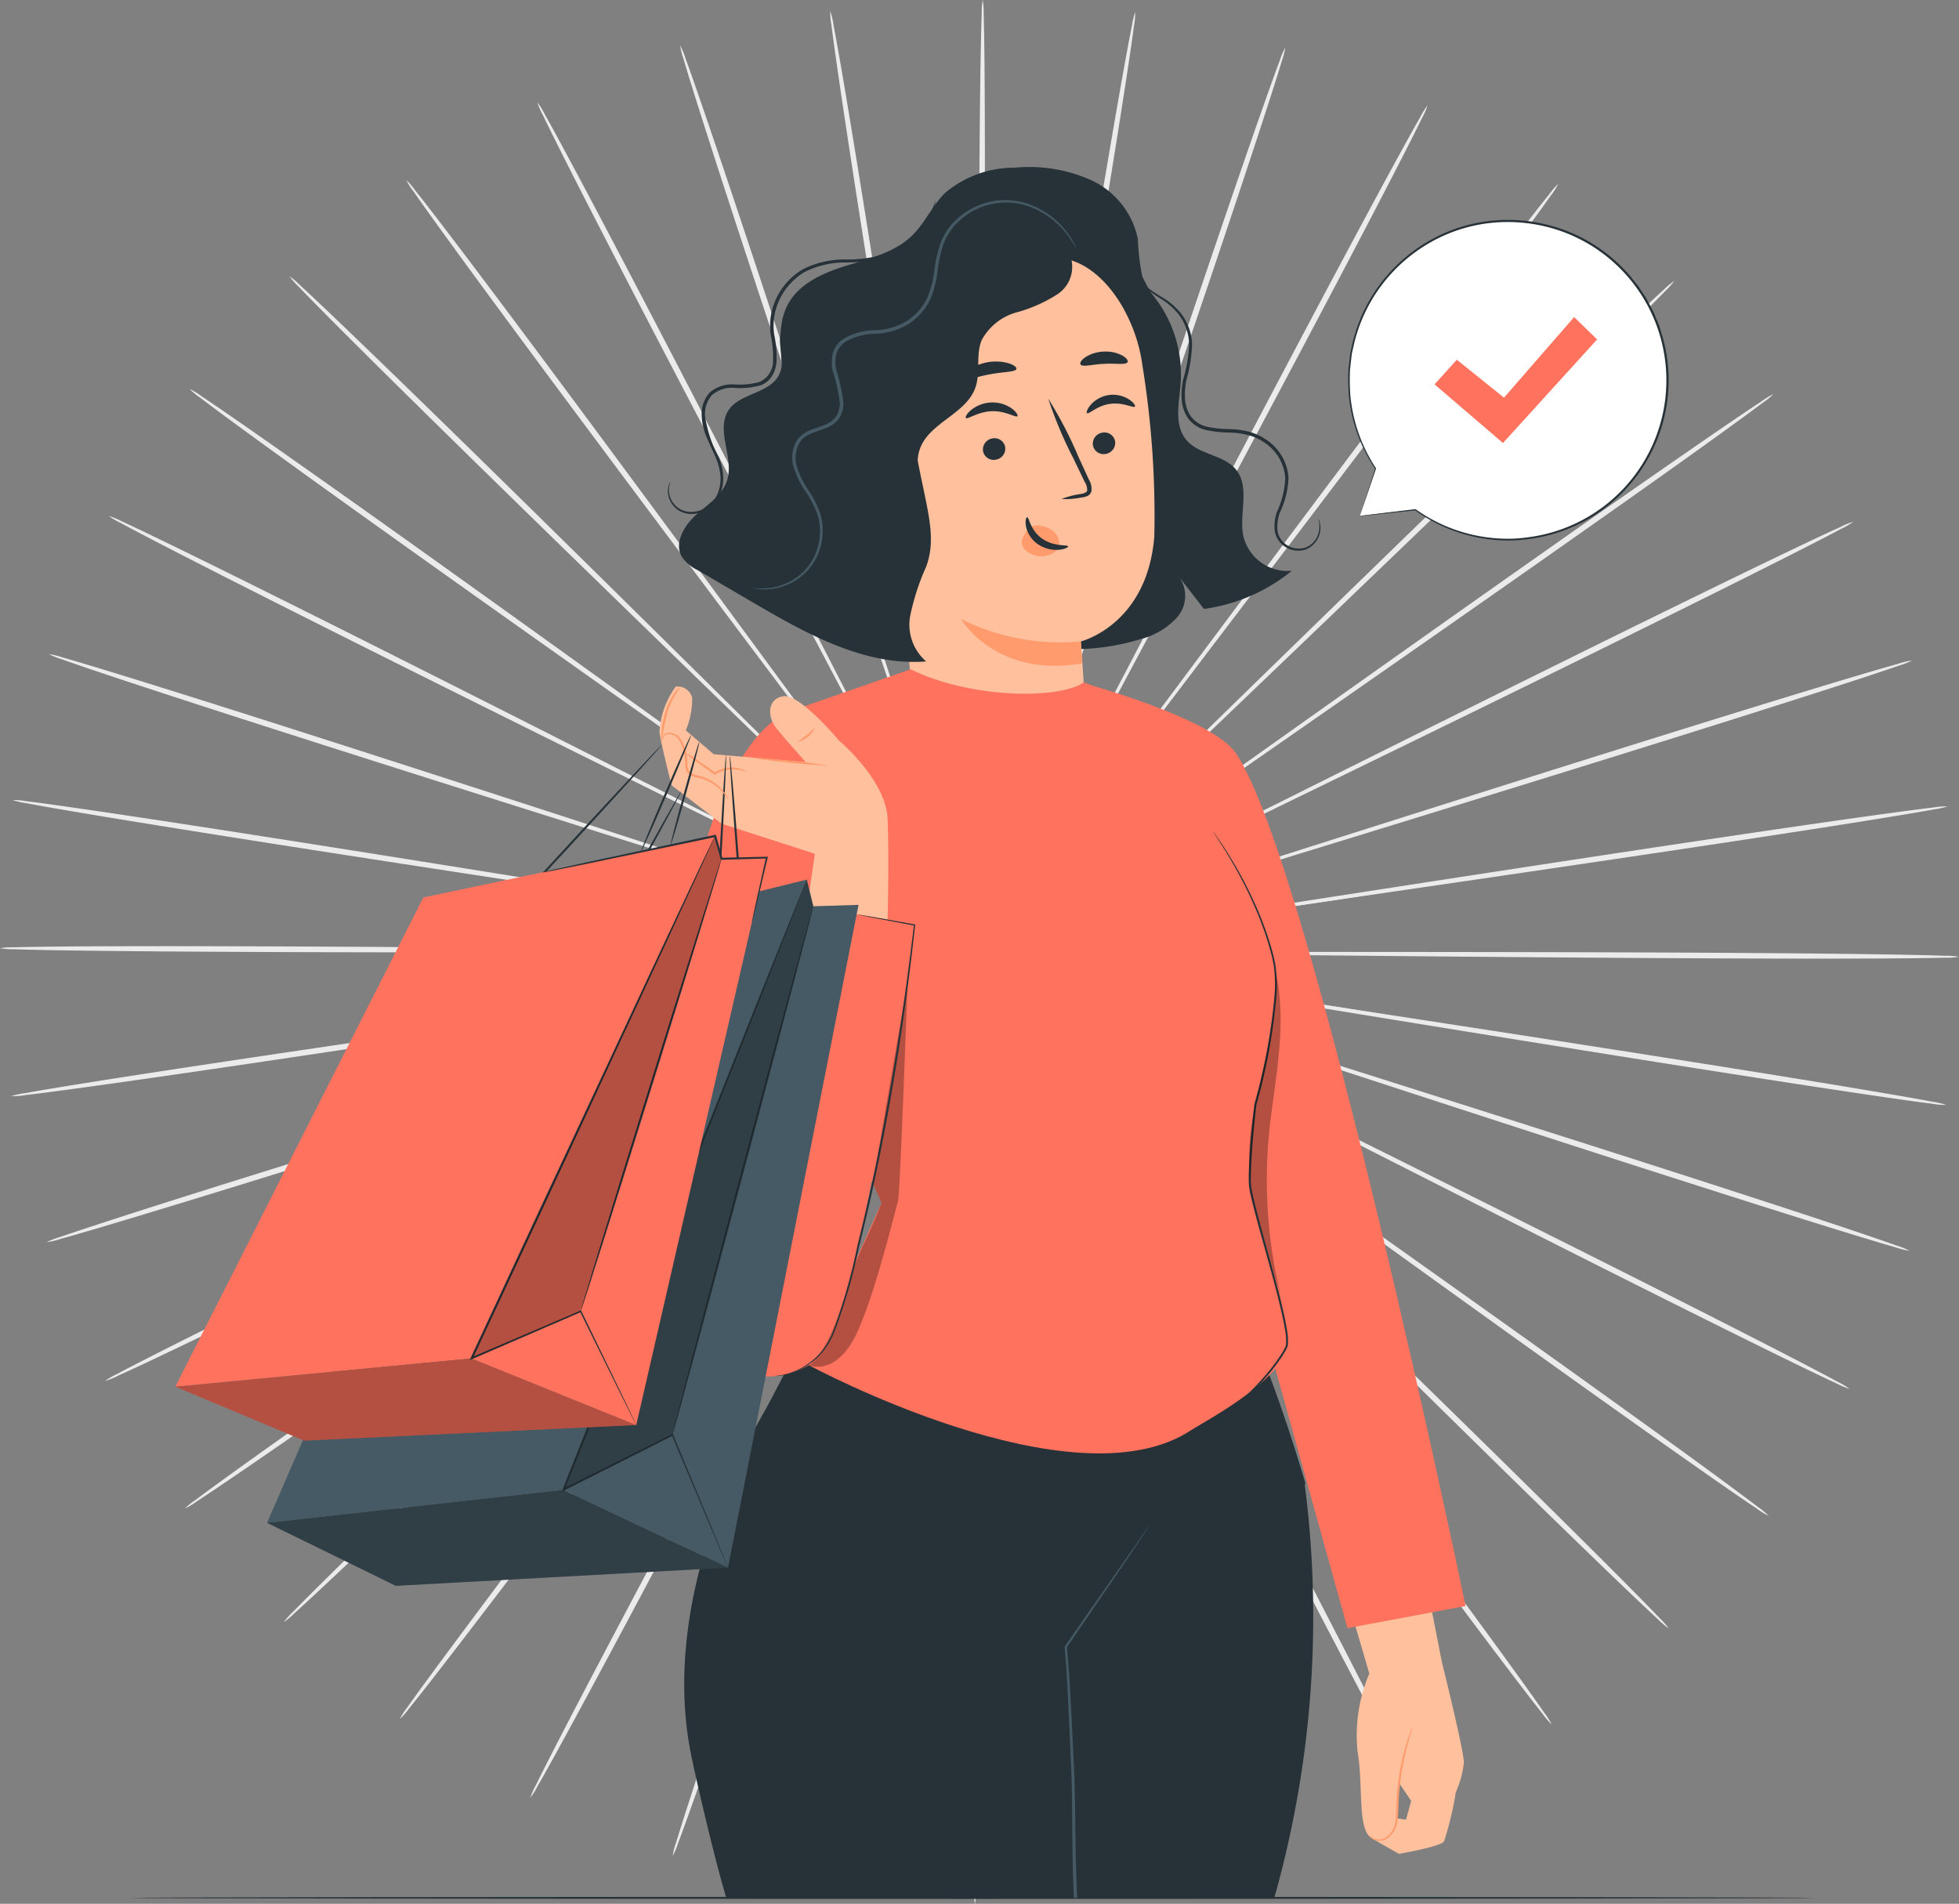 <svg id="easy-buy" xmlns="http://www.w3.org/2000/svg" xmlns:xlink="http://www.w3.org/1999/xlink" width="132.89" height="129.155" viewBox="0 0 132.89 129.155">
  <rect x="0" y="0" width="132.89" height="129.155" fill="#808080" stroke="none"/>
  <defs>
    <clipPath id="clip-path">
      <rect id="Rectangle_137" data-name="Rectangle 137" width="132.89" height="129.155" fill="none"/>
    </clipPath>
    <clipPath id="clip-path-5">
      <rect id="Rectangle_129" data-name="Rectangle 129" width="2.204" height="22.131" fill="none"/>
    </clipPath>
    <clipPath id="clip-path-6">
      <rect id="Rectangle_130" data-name="Rectangle 130" width="6.703" height="26.204" fill="none"/>
    </clipPath>
    <clipPath id="clip-path-7">
      <rect id="Rectangle_131" data-name="Rectangle 131" width="31.266" height="6.515" fill="none"/>
    </clipPath>
    <clipPath id="clip-path-8">
      <rect id="Rectangle_132" data-name="Rectangle 132" width="16.957" height="41.396" fill="none"/>
    </clipPath>
    <clipPath id="clip-path-9">
      <rect id="Rectangle_133" data-name="Rectangle 133" width="31.266" height="5.578" fill="none"/>
    </clipPath>
    <clipPath id="clip-path-10">
      <rect id="Rectangle_134" data-name="Rectangle 134" width="16.957" height="35.446" fill="none"/>
    </clipPath>
  </defs>
  <g id="Group_313" data-name="Group 313" clip-path="url(#clip-path)">
    <g id="Group_288" data-name="Group 288">
      <g id="Group_287" data-name="Group 287" clip-path="url(#clip-path)">
        <path id="Path_212" data-name="Path 212" d="M185.94,235.863l-33.6-.314-10.184-.048-2.769.006-.72.01a1.565,1.565,0,0,0-.245.013,1.637,1.637,0,0,0,.245.015l.72.017,2.769.034,10.184.054,33.607.021c13.116,0,24.994.015,33.592.077,4.3.03,7.779.07,10.183.115,1.2.022,2.136.046,2.769.07a5.218,5.218,0,0,1,.965.071,5.229,5.229,0,0,1-.966.061c-.633.018-1.567.032-2.769.042-2.4.021-5.885.026-10.184.013-8.6-.024-20.476-.126-33.591-.258" transform="translate(-100.561 -171.093)" fill="#ebebeb"/>
        <path id="Path_213" data-name="Path 213" d="M186.659,227.4l-33.146-5.388-10.053-1.584-2.736-.411-.713-.1a1.491,1.491,0,0,0-.245-.024,1.536,1.536,0,0,0,.24.053l.708.126,2.73.452L153.5,222.12l33.2,5.093c12.957,1.978,24.688,3.787,33.172,5.147,4.242.679,7.673,1.244,10.041,1.652,1.184.2,2.1.369,2.724.488a5.149,5.149,0,0,1,.942.217,5.152,5.152,0,0,1-.964-.084c-.628-.078-1.553-.2-2.743-.375-2.379-.342-5.818-.862-10.062-1.524-8.49-1.322-20.207-3.218-33.142-5.33" transform="translate(-101.541 -159.755)" fill="#ebebeb"/>
        <path id="Path_214" data-name="Path 214" d="M188.8,218.834l-31.859-10.4-9.67-3.1-2.636-.825-.688-.206a1.538,1.538,0,0,0-.238-.061,1.486,1.486,0,0,0,.228.089l.679.233,2.622.865,9.668,3.111,31.956,10.109c12.475,3.936,23.767,7.518,31.925,10.159,4.079,1.32,7.376,2.4,9.648,3.169,1.136.383,2.016.686,2.611.9a5.06,5.06,0,0,1,.895.359,5.081,5.081,0,0,1-.939-.23c-.608-.173-1.5-.439-2.648-.79-2.294-.7-5.605-1.741-9.69-3.045-8.17-2.6-19.433-6.271-31.864-10.338" transform="translate(-104.408 -148.383)" fill="#ebebeb"/>
        <path id="Path_215" data-name="Path 215" d="M192.3,210.708l-29.78-15.136-9.047-4.544-2.469-1.218-.646-.309a1.515,1.515,0,0,0-.225-.1,1.5,1.5,0,0,0,.211.123l.633.334,2.449,1.255,9.044,4.55,29.92,14.872c11.682,5.8,22.253,11.06,29.882,14.916,3.815,1.927,6.895,3.5,9.015,4.6,1.06.552,1.881.985,2.433,1.287a5.047,5.047,0,0,1,.826.491,5.137,5.137,0,0,1-.889-.372c-.572-.264-1.411-.664-2.486-1.186-2.152-1.044-5.253-2.578-9.076-4.489-7.647-3.823-18.176-9.164-29.794-15.08" transform="translate(-109.075 -137.603)" fill="#ebebeb"/>
        <path id="Path_216" data-name="Path 216" d="M197,203.324,170.025,183.85l-8.205-5.863-2.243-1.578-.588-.4a1.453,1.453,0,0,0-.207-.129,1.516,1.516,0,0,0,.189.153l.572.426,2.218,1.611,8.2,5.868,27.161,19.235c10.607,7.5,20.2,14.3,27.115,19.272,3.458,2.483,6.247,4.5,8.164,5.917.959.706,1.7,1.259,2.2,1.641a4.968,4.968,0,0,1,.737.61,5.053,5.053,0,0,1-.819-.5c-.523-.348-1.286-.87-2.265-1.549-1.957-1.358-4.774-3.344-8.242-5.813-6.938-4.937-16.479-11.812-27-19.421" transform="translate(-115.356 -127.775)" fill="#ebebeb"/>
        <path id="Path_217" data-name="Path 217" d="M202.768,196.814,179.233,173.5l-7.167-7.032-1.963-1.9-.516-.488a1.547,1.547,0,0,0-.183-.159,1.412,1.412,0,0,0,.162.18l.5.507L172,166.536l7.162,7.036,23.752,23.107c9.277,9.011,17.665,17.185,23.7,23.137,3.019,2.975,5.45,5.394,7.117,7.079.834.842,1.477,1.5,1.907,1.952a4.943,4.943,0,0,1,.63.714,5.027,5.027,0,0,1-.728-.62c-.461-.423-1.131-1.054-1.99-1.873-1.716-1.637-4.181-4.025-7.212-6.988-6.063-5.926-14.388-14.159-23.566-23.266" transform="translate(-123.072 -119.09)" fill="#ebebeb"/>
        <path id="Path_218" data-name="Path 218" d="M209.5,191.254l-19.517-26.589-5.955-8.03-1.636-2.171-.432-.56a1.48,1.48,0,0,0-.156-.185,1.465,1.465,0,0,0,.131.2l.409.576,1.6,2.2,5.949,8.033,19.765,26.416c7.722,10.3,14.7,19.646,19.71,26.438,2.506,3.4,4.52,6.153,5.9,8.069.689.958,1.218,1.706,1.571,2.217a4.847,4.847,0,0,1,.508.8,4.973,4.973,0,0,1-.62-.722c-.388-.487-.949-1.212-1.666-2.151-1.433-1.877-3.486-4.608-6.006-7.993-5.041-6.77-11.947-16.162-19.556-26.546" transform="translate(-132.085 -111.677)" fill="#ebebeb"/>
        <path id="Path_219" data-name="Path 219" d="M217.14,186.732l-15-29.228-4.59-8.835-1.266-2.393-.337-.619a1.378,1.378,0,0,0-.124-.206,1.469,1.469,0,0,0,.1.219l.312.631,1.228,2.412,4.583,8.839,15.273,29.094c5.97,11.351,11.359,21.638,15.215,29.107,1.928,3.734,3.475,6.764,4.527,8.866.526,1.051.929,1.87,1.195,2.429a4.762,4.762,0,0,1,.373.868,4.875,4.875,0,0,1-.5-.808c-.3-.54-.743-1.341-1.3-2.377-1.114-2.072-2.7-5.081-4.646-8.808-3.89-7.453-9.2-17.779-15.044-29.191" transform="translate(-142.267 -105.67)" fill="#ebebeb"/>
        <path id="Path_220" data-name="Path 220" d="M225.525,183.383l-10.079-31.158-3.1-9.427-.863-2.557-.233-.662a1.414,1.414,0,0,0-.089-.223,1.355,1.355,0,0,0,.06.232c.048.16.117.382.206.671l.821,2.57,3.1,9.43,10.373,31.067c4.059,12.122,7.716,23.1,10.314,31.071,1.3,3.983,2.336,7.211,3.036,9.448.349,1.118.614,1.989.786,2.581a4.722,4.722,0,0,1,.228.914,4.784,4.784,0,0,1-.36-.873c-.214-.58-.517-1.438-.9-2.546-.765-2.216-1.846-5.43-3.163-9.408-2.635-7.955-6.206-18.964-10.13-31.128" transform="translate(-153.407 -101.243)" fill="#ebebeb"/>
        <path id="Path_221" data-name="Path 221" d="M234.345,181.358l-4.911-32.311c-.648-4.125-1.173-7.465-1.537-9.784l-.438-2.657c-.053-.3-.093-.526-.122-.69a1.374,1.374,0,0,0-.052-.233,1.478,1.478,0,0,0,.022.238c.023.165.054.395.095.694.092.618.224,1.513.4,2.664.363,2.319.885,5.659,1.531,9.785,1.335,8.264,3.178,19.667,5.214,32.266s3.878,24,5.154,32.261c.639,4.132,1.14,7.479,1.468,9.794.164,1.158.285,2.058.359,2.669a4.729,4.729,0,0,1,.077.938,4.792,4.792,0,0,1-.214-.918c-.117-.605-.277-1.5-.475-2.652-.4-2.305-.944-5.645-1.6-9.775-1.314-8.259-3.059-19.677-4.965-32.289" transform="translate(-165.122 -98.574)" fill="#ebebeb"/>
        <path id="Path_222" data-name="Path 222" d="M241.6,180.715c.118-12.754.225-24.295.3-32.66.018-4.173.033-7.552.043-9.9,0-1.162-.006-2.067-.008-2.691,0-.3-.008-.533-.01-.7a1.442,1.442,0,0,0-.013-.238,1.457,1.457,0,0,0-.016.238c0,.166-.01.4-.017.7-.008.624-.019,1.529-.033,2.691-.012,2.346-.028,5.725-.049,9.9,0,8.366,0,19.908,0,32.662s0,24.292-.059,32.648c-.028,4.178-.067,7.56-.112,9.9-.022,1.169-.046,2.076-.07,2.691a4.835,4.835,0,0,1-.072.938,4.774,4.774,0,0,1-.064-.939c-.019-.615-.034-1.523-.045-2.691-.023-2.337-.031-5.719-.02-9.9.019-8.357.116-19.9.244-32.647" transform="translate(-175.346 -97.735)" fill="#ebebeb"/>
        <path id="Path_223" data-name="Path 223" d="M211.506,181.408l5.523-32.217,1.624-9.771.421-2.66c.044-.3.077-.528.1-.693a1.378,1.378,0,0,0,.024-.238,1.381,1.381,0,0,0-.054.233l-.129.689-.464,2.653-1.631,9.77c-1.337,8.264-3.182,19.666-5.22,32.265s-3.881,24-5.275,32.243c-.7,4.123-1.275,7.458-1.694,9.76-.209,1.151-.378,2.044-.5,2.648a4.8,4.8,0,0,1-.223.915,4.7,4.7,0,0,1,.086-.937c.08-.611.209-1.51.385-2.666.35-2.313.883-5.655,1.562-9.781,1.355-8.252,3.3-19.641,5.464-32.213" transform="translate(-148.208 -98.68)" fill="#ebebeb"/>
        <path id="Path_224" data-name="Path 224" d="M181.6,183.487l10.676-30.97,3.187-9.4.847-2.562.212-.669a1.37,1.37,0,0,0,.062-.231,1.413,1.413,0,0,0-.091.222l-.239.66-.888,2.549-3.194,9.4-10.381,31.064c-4.042,12.127-7.72,23.1-10.432,31.034-1.355,3.966-2.468,7.17-3.255,9.379-.393,1.1-.7,1.96-.924,2.538a4.726,4.726,0,0,1-.369.87,4.723,4.723,0,0,1,.236-.913c.177-.591.451-1.459.811-2.574.72-2.23,1.788-5.449,3.127-9.419,2.675-7.942,6.439-18.891,10.616-30.975" transform="translate(-121.182 -101.46)" fill="#ebebeb"/>
        <path id="Path_225" data-name="Path 225" d="M153.226,186.884l15.555-28.952,4.669-8.8,1.251-2.4.318-.628a1.467,1.467,0,0,0,.1-.219,1.442,1.442,0,0,0-.126.205l-.343.616-1.29,2.382-4.676,8.793L153.4,186.971c-5.956,11.357-11.366,21.634-15.329,29.051-1.981,3.709-3.6,6.7-4.731,8.764-.567,1.031-1.013,1.828-1.323,2.365a4.89,4.89,0,0,1-.5.8,4.794,4.794,0,0,1,.382-.865c.271-.556.682-1.371,1.219-2.417,1.073-2.092,2.649-5.107,4.614-8.824,3.928-7.434,9.417-17.671,15.5-28.966" transform="translate(-95.544 -105.988)" fill="#ebebeb"/>
        <path id="Path_226" data-name="Path 226" d="M127.191,191.448l20.021-26.233,6.027-7.978,1.622-2.181.415-.572a1.46,1.46,0,0,0,.133-.2,1.448,1.448,0,0,0-.157.184l-.438.556-1.657,2.156-6.033,7.974L127.35,191.562c-7.709,10.313-14.706,19.642-19.813,26.365-2.553,3.362-4.632,6.074-6.083,7.938-.726.932-1.294,1.652-1.687,2.135a4.944,4.944,0,0,1-.627.716,4.889,4.889,0,0,1,.516-.8c.357-.508.894-1.251,1.592-2.2,1.4-1.9,3.438-4.642,5.976-8.014,5.075-6.746,12.144-16.023,19.966-26.256" transform="translate(-72.025 -112.087)" fill="#ebebeb"/>
        <path id="Path_227" data-name="Path 227" d="M104.071,197.045l23.975-22.888,7.23-6.97,1.952-1.909.5-.5a1.467,1.467,0,0,0,.164-.178,1.449,1.449,0,0,0-.185.158l-.521.483-1.982,1.88-7.235,6.966-23.76,23.1c-9.266,9.022-17.67,17.179-23.791,23.049-3.06,2.935-5.547,5.3-7.28,6.922-.866.811-1.543,1.436-2.008,1.854a5.016,5.016,0,0,1-.734.613,4.921,4.921,0,0,1,.638-.708c.434-.448,1.084-1.1,1.925-1.935,1.684-1.669,4.139-4.066,7.186-7.014,6.093-5.9,14.56-13.993,23.924-22.918" transform="translate(-51.144 -119.581)" fill="#ebebeb"/>
        <path id="Path_228" data-name="Path 228" d="M84.336,203.589,111.682,184.6l8.258-5.793,2.233-1.591.576-.42a1.464,1.464,0,0,0,.19-.151,1.491,1.491,0,0,0-.208.127l-.592.4-2.258,1.557-8.262,5.787L84.452,203.745c-10.6,7.512-20.2,14.3-27.19,19.172-3.492,2.437-6.328,4.4-8.3,5.737-.985.67-1.754,1.185-2.28,1.528a5.038,5.038,0,0,1-.823.495,4.989,4.989,0,0,1,.743-.6c.5-.377,1.247-.923,2.212-1.621,1.93-1.394,4.739-3.391,8.221-5.842,6.963-4.9,16.622-11.621,27.3-19.023" transform="translate(-33.317 -128.336)" fill="#ebebeb"/>
        <path id="Path_229" data-name="Path 229" d="M68.425,211.007l30.064-14.6,9.088-4.467,2.461-1.232.636-.328a1.429,1.429,0,0,0,.212-.121,1.549,1.549,0,0,0-.226.094l-.649.3-2.481,1.195-9.092,4.46L68.514,211.178c-11.675,5.809-22.256,11.054-29.94,14.806-3.841,1.876-6.957,3.381-9.119,4.405-1.081.512-1.923.9-2.5,1.163a5.111,5.111,0,0,1-.893.363,5,5,0,0,1,.831-.483c.555-.3,1.38-.723,2.445-1.265,2.131-1.084,5.226-2.629,9.059-4.521,7.666-3.785,18.288-8.952,30.026-14.639" transform="translate(-18.936 -138.227)" fill="#ebebeb"/>
        <path id="Path_230" data-name="Path 230" d="M56.772,219.154l32.053-9.816,9.7-3.022,2.63-.841.682-.226a1.5,1.5,0,0,0,.229-.087,1.518,1.518,0,0,0-.238.059l-.69.2-2.644.8-9.7,3.014-31.958,10.1c-12.47,3.952-23.768,7.514-31.963,10.044-4.1,1.266-7.418,2.275-9.719,2.956-1.15.34-2.045.6-2.655.766a5.136,5.136,0,0,1-.941.222,5.055,5.055,0,0,1,.9-.35c.6-.208,1.479-.5,2.619-.875,2.28-.745,5.586-1.8,9.678-3.08,8.183-2.566,19.509-6.044,32.022-9.866" transform="translate(-8.394 -149.051)" fill="#ebebeb"/>
        <path id="Path_231" data-name="Path 231" d="M49.745,227.724l33.243-4.792,10.066-1.5L95.788,221l.71-.119a1.524,1.524,0,0,0,.24-.051,1.539,1.539,0,0,0-.245.022l-.714.092-2.74.386-10.067,1.494-33.2,5.088c-12.955,2-24.689,3.785-33.191,5.03-4.251.624-7.694,1.113-10.077,1.433-1.191.16-2.117.278-2.746.351a5.162,5.162,0,0,1-.965.076,5.106,5.106,0,0,1,.944-.208c.622-.114,1.542-.27,2.728-.464,2.372-.387,5.808-.921,10.056-1.561,8.5-1.283,20.244-2.986,33.22-4.846" transform="translate(-2.031 -160.435)" fill="#ebebeb"/>
        <path id="Path_232" data-name="Path 232" d="M47.51,234.917l33.605.274,10.184.036,2.769-.01.72-.01a1.568,1.568,0,0,0,.245-.013,1.577,1.577,0,0,0-.245-.015l-.72-.016-2.769-.031-10.184-.041-33.606.019c-13.116.017-24.994.015-33.592-.037-4.3-.025-7.779-.06-10.183-.1-1.2-.021-2.136-.044-2.769-.067a5.252,5.252,0,0,1-.965-.07,5.213,5.213,0,0,1,.966-.063c.633-.018,1.567-.034,2.769-.046,2.405-.024,5.885-.033,10.184-.026,8.6.014,20.476.1,33.592.217" transform="translate(0 -170.509)" fill="#ebebeb"/>
        <path id="Path_233" data-name="Path 233" d="M50.02,205.681l33.153,5.347L93.228,212.6l2.737.408.713.1a1.542,1.542,0,0,0,.245.023,1.527,1.527,0,0,0-.24-.053l-.709-.125-2.73-.449L83.19,210.924l-33.2-5.052c-12.96-1.962-24.693-3.757-33.179-5.106-4.243-.674-7.675-1.235-10.043-1.64-1.185-.2-2.1-.366-2.725-.485a5.091,5.091,0,0,1-.942-.216,5.144,5.144,0,0,1,.964.083c.628.077,1.553.2,2.743.372,2.38.339,5.819.855,10.065,1.512,8.492,1.312,20.211,3.193,33.148,5.289" transform="translate(-2.252 -144.151)" fill="#ebebeb"/>
        <path id="Path_234" data-name="Path 234" d="M57.326,176.608,89.2,186.964l9.675,3.091,2.637.821.688.206a1.513,1.513,0,0,0,.238.06,1.466,1.466,0,0,0-.228-.089l-.679-.232L98.9,189.96l-9.672-3.1-31.969-10.07c-12.481-3.92-23.777-7.488-31.938-10.119-4.081-1.315-7.379-2.394-9.652-3.157-1.137-.381-2.017-.684-2.612-.9a5.05,5.05,0,0,1-.9-.358,5.056,5.056,0,0,1,.939.229c.608.172,1.5.437,2.649.787,2.3.7,5.607,1.735,9.694,3.033,8.174,2.6,19.441,6.247,31.877,10.3" transform="translate(-8.839 -117.881)" fill="#ebebeb"/>
        <path id="Path_235" data-name="Path 235" d="M69.244,149.027l29.8,15.1,9.054,4.533,2.471,1.215.647.309a1.54,1.54,0,0,0,.225.1,1.464,1.464,0,0,0-.211-.122l-.634-.333-2.451-1.252-9.05-4.539L69.154,149.2c-11.69-5.781-22.267-11.033-29.9-14.879-3.817-1.922-6.9-3.492-9.021-4.593-1.061-.55-1.882-.983-2.435-1.284a5.039,5.039,0,0,1-.827-.489,5.15,5.15,0,0,1,.89.371c.572.263,1.411.662,2.488,1.183,2.153,1.041,5.256,2.571,9.082,4.478,7.651,3.813,18.188,9.142,29.814,15.044" transform="translate(-19.594 -92.956)" fill="#ebebeb"/>
        <path id="Path_236" data-name="Path 236" d="M85.395,123.714l27,19.441,8.213,5.852,2.245,1.575.589.4a1.469,1.469,0,0,0,.207.129,1.549,1.549,0,0,0-.189-.153l-.572-.425-2.22-1.609-8.209-5.858-27.185-19.2c-10.616-7.486-20.219-14.28-27.14-19.239-3.461-2.479-6.253-4.5-8.171-5.907-.959-.7-1.7-1.257-2.2-1.638a4.979,4.979,0,0,1-.738-.609,5.05,5.05,0,0,1,.819.5c.523.347,1.288.868,2.267,1.546,1.959,1.356,4.778,3.338,8.25,5.8,6.944,4.928,16.494,11.792,27.028,19.388" transform="translate(-34.168 -70.089)" fill="#ebebeb"/>
        <path id="Path_237" data-name="Path 237" d="M105.344,101.23l23.565,23.286,7.176,7.023,1.966,1.9.517.487a1.5,1.5,0,0,0,.184.159,1.437,1.437,0,0,0-.162-.179l-.5-.506-1.935-1.925-7.172-7.027L105.2,101.366c-9.289-9-17.687-17.163-23.731-23.108-3.022-2.972-5.457-5.388-7.126-7.07-.835-.841-1.478-1.5-1.909-1.95a4.936,4.936,0,0,1-.631-.713,5.026,5.026,0,0,1,.729.619c.461.422,1.133,1.052,1.992,1.87,1.718,1.636,4.186,4.02,7.221,6.979,6.071,5.918,14.406,14.142,23.6,23.238" transform="translate(-52.166 -49.782)" fill="#ebebeb"/>
        <path id="Path_238" data-name="Path 238" d="M128.645,82.036,148.2,108.6l5.965,8.022,1.638,2.17.433.559a1.475,1.475,0,0,0,.156.185,1.457,1.457,0,0,0-.131-.2l-.41-.575-1.6-2.194-5.96-8.026-19.8-26.391c-7.736-10.295-14.726-19.628-19.744-26.414-2.51-3.392-4.528-6.147-5.908-8.062-.69-.957-1.221-1.7-1.574-2.215a4.894,4.894,0,0,1-.51-.8,4.893,4.893,0,0,1,.621.721c.388.487.951,1.211,1.669,2.149,1.436,1.875,3.492,4.6,6.016,7.986,5.05,6.764,11.968,16.148,19.59,26.522" transform="translate(-73.194 -32.444)" fill="#ebebeb"/>
        <path id="Path_239" data-name="Path 239" d="M154.829,66.557l15.036,29.21,4.6,8.83,1.269,2.391.338.618a1.407,1.407,0,0,0,.124.206,1.426,1.426,0,0,0-.1-.219l-.313-.631-1.231-2.411-4.595-8.833L154.652,66.644C148.667,55.3,143.265,45.02,139.4,37.555c-1.933-3.732-3.483-6.76-4.538-8.86-.528-1.05-.932-1.869-1.2-2.427a4.794,4.794,0,0,1-.374-.868,4.849,4.849,0,0,1,.5.807c.305.54.744,1.34,1.3,2.376,1.117,2.07,2.708,5.077,4.658,8.8,3.9,7.448,9.222,17.768,15.082,29.173" transform="translate(-96.833 -18.453)" fill="#ebebeb"/>
        <path id="Path_240" data-name="Path 240" d="M183.3,55.214l10.12,31.146,3.115,9.423.867,2.556.234.662a1.409,1.409,0,0,0,.089.222,1.384,1.384,0,0,0-.06-.232l-.206-.671-.825-2.569-3.108-9.426L183.113,55.273c-4.074-12.117-7.746-23.1-10.355-31.058-1.305-3.981-2.346-7.209-3.048-9.444-.351-1.118-.617-1.988-.79-2.58a4.708,4.708,0,0,1-.229-.914,4.8,4.8,0,0,1,.361.873c.214.58.518,1.437.9,2.545.767,2.215,1.853,5.428,3.175,9.4,2.646,7.952,6.231,18.957,10.171,31.116" transform="translate(-122.553 -8.192)" fill="#ebebeb"/>
        <path id="Path_241" data-name="Path 241" d="M213.254,48.367c1.934,12.615,3.684,24.03,4.952,32.305l1.55,9.782.442,2.656.123.69a1.4,1.4,0,0,0,.053.234,1.457,1.457,0,0,0-.022-.238c-.023-.165-.054-.395-.1-.694l-.4-2.663-1.543-9.783c-1.346-8.263-3.2-19.663-5.256-32.26s-3.91-23.992-5.2-32.255c-.644-4.131-1.15-7.477-1.481-9.792-.165-1.157-.288-2.057-.362-2.669a4.755,4.755,0,0,1-.079-.938,4.731,4.731,0,0,1,.215.917c.117.6.279,1.5.479,2.651.4,2.305.951,5.644,1.613,9.773,1.325,8.257,3.085,19.674,5.008,32.283" transform="translate(-149.61 -1.992)" fill="#ebebeb"/>
        <path id="Path_242" data-name="Path 242" d="M242.769,46.175c-.1,12.754-.194,24.295-.26,32.661-.013,4.173-.023,7.551-.03,9.9.005,1.162.009,2.067.012,2.691,0,.3.008.533.011.7a1.459,1.459,0,0,0,.014.238,1.418,1.418,0,0,0,.016-.238c0-.166.009-.4.016-.7.007-.624.017-1.529.03-2.691.009-2.346.021-5.725.036-9.9-.011-8.366-.025-19.907-.042-32.661s-.031-24.292.017-32.648c.023-4.178.057-7.56.1-9.9.021-1.169.044-2.076.067-2.691A4.8,4.8,0,0,1,242.824,0a4.841,4.841,0,0,1,.065.939c.019.615.036,1.523.049,2.691.026,2.337.038,5.719.033,9.9-.008,8.357-.091,19.9-.2,32.648" transform="translate(-176.161 0)" fill="#ebebeb"/>
        <path id="Path_243" data-name="Path 243" d="M234.087,48.6c-2.14,12.583-4.077,23.97-5.481,32.224-.679,4.121-1.229,7.457-1.611,9.773l-.418,2.66-.1.693a1.407,1.407,0,0,0-.024.238,1.384,1.384,0,0,0,.054-.233l.128-.689.46-2.654c.383-2.316.936-5.652,1.619-9.772,1.326-8.266,3.156-19.67,5.177-32.272s3.85-24,5.233-32.25c.69-4.124,1.265-7.46,1.681-9.762.208-1.151.375-2.044.5-2.648a4.743,4.743,0,0,1,.221-.916,4.726,4.726,0,0,1-.085.937c-.079.611-.207,1.51-.381,2.666-.347,2.313-.876,5.655-1.549,9.782-1.344,8.254-3.272,19.645-5.421,32.22" transform="translate(-164.518 -2.172)" fill="#ebebeb"/>
        <path id="Path_244" data-name="Path 244" d="M225.267,55.677,214.632,86.66l-3.174,9.4-.843,2.563-.211.669a1.4,1.4,0,0,0-.062.231,1.347,1.347,0,0,0,.091-.222l.238-.661.885-2.55,3.182-9.4,10.34-31.077C229.1,43.484,232.767,32.5,235.469,24.57c1.35-3.967,2.458-7.173,3.242-9.383.392-1.1.7-1.961.921-2.539a4.754,4.754,0,0,1,.368-.87,4.727,4.727,0,0,1-.235.913c-.177.591-.449,1.459-.808,2.575-.717,2.231-1.781,5.451-3.114,9.424-2.665,7.946-6.415,18.9-10.575,30.988" transform="translate(-152.813 -8.556)" fill="#ebebeb"/>
        <path id="Path_245" data-name="Path 245" d="M216.9,67.242,201.381,96.213l-4.658,8.8-1.248,2.4-.317.628a1.441,1.441,0,0,0-.1.219,1.409,1.409,0,0,0,.126-.205l.342-.616,1.286-2.383,4.665-8.8,15.245-29.108c5.941-11.365,11.338-21.648,15.291-29.07,1.975-3.711,3.589-6.708,4.72-8.77.565-1.031,1.01-1.829,1.319-2.367a4.874,4.874,0,0,1,.5-.8,4.862,4.862,0,0,1-.381.865c-.27.557-.68,1.372-1.215,2.419-1.07,2.093-2.642,5.11-4.6,8.829-3.918,7.439-9.394,17.683-15.459,28.986" transform="translate(-141.711 -18.993)" fill="#ebebeb"/>
        <path id="Path_246" data-name="Path 246" d="M209.29,82.923,189.3,109.181l-6.016,7.986-1.619,2.183-.414.572a1.423,1.423,0,0,0-.133.2,1.45,1.45,0,0,0,.157-.184l.437-.557,1.654-2.158,6.022-7.982L209.13,82.809c7.7-10.323,14.68-19.66,19.778-26.39,2.548-3.365,4.624-6.08,6.073-7.945.725-.933,1.293-1.653,1.684-2.137a4.951,4.951,0,0,1,.626-.717,4.84,4.84,0,0,1-.515.8c-.357.509-.893,1.252-1.59,2.2-1.393,1.905-3.431,4.646-5.965,8.022-5.066,6.752-12.122,16.038-19.931,26.28" transform="translate(-131.585 -33.142)" fill="#ebebeb"/>
        <path id="Path_247" data-name="Path 247" d="M202.581,102.3l-23.945,22.917-7.222,6.979-1.949,1.912-.5.5a1.494,1.494,0,0,0-.163.178,1.477,1.477,0,0,0,.184-.157l.521-.484,1.979-1.882,7.226-6.974,23.73-23.128c9.254-9.033,17.648-17.2,23.761-23.078,3.056-2.939,5.54-5.307,7.27-6.931.865-.812,1.541-1.438,2.005-1.857a5.019,5.019,0,0,1,.734-.614,4.952,4.952,0,0,1-.636.709c-.434.449-1.082,1.1-1.923,1.937-1.681,1.671-4.133,4.071-7.176,7.022-6.086,5.9-14.542,14.01-23.894,22.948" transform="translate(-122.635 -50.623)" fill="#ebebeb"/>
        <path id="Path_248" data-name="Path 248" d="M196.848,124.932l-27.321,19.019-8.25,5.8-2.231,1.594-.575.421a1.467,1.467,0,0,0-.19.152,1.535,1.535,0,0,0,.208-.128l.592-.4,2.256-1.56,8.254-5.8,27.142-19.259c10.587-7.525,20.186-14.324,27.165-19.206,3.489-2.441,6.322-4.4,8.291-5.747.984-.671,1.753-1.187,2.278-1.531a5.062,5.062,0,0,1,.823-.5,4.971,4.971,0,0,1-.742.6c-.5.377-1.245.925-2.21,1.623-1.928,1.4-4.734,3.4-8.213,5.852-6.956,4.912-16.607,11.642-27.276,19.056" transform="translate(-114.991 -71.048)" fill="#ebebeb"/>
        <path id="Path_249" data-name="Path 249" d="M192.181,150.369,162.136,165l-9.082,4.478-2.46,1.235-.636.328a1.437,1.437,0,0,0-.212.121,1.536,1.536,0,0,0,.226-.095l.648-.3,2.48-1.2,9.086-4.471,29.906-14.9c11.667-5.824,22.241-11.082,29.92-14.843,3.839-1.881,6.953-3.39,9.114-4.417,1.08-.513,1.922-.906,2.5-1.166a5.112,5.112,0,0,1,.892-.364,5.013,5.013,0,0,1-.83.484c-.555.3-1.379.725-2.443,1.268-2.129,1.087-5.223,2.636-9.054,4.532-7.661,3.8-18.275,8.975-30.007,14.677" transform="translate(-108.791 -94.014)" fill="#ebebeb"/>
        <path id="Path_250" data-name="Path 250" d="M188.72,178.034l-32.04,9.856-9.694,3.034-2.629.844-.681.227a1.454,1.454,0,0,0-.229.087,1.534,1.534,0,0,0,.238-.059l.69-.2,2.643-.8,9.7-3.026,31.945-10.141c12.465-3.968,23.758-7.544,31.95-10.084,4.1-1.271,7.415-2.284,9.715-2.968,1.15-.342,2.045-.6,2.654-.769a5.09,5.09,0,0,1,.94-.223,5.081,5.081,0,0,1-.9.352c-.6.208-1.479.5-2.618.878-2.279.747-5.584,1.8-9.674,3.092-8.18,2.576-19.5,6.068-32.009,9.905" transform="translate(-104.215 -119.004)" fill="#ebebeb"/>
        <path id="Path_251" data-name="Path 251" d="M186.617,207.14l-33.236,4.834-10.064,1.513-2.733.431-.709.12a1.532,1.532,0,0,0-.24.051,1.459,1.459,0,0,0,.245-.022l.714-.093,2.74-.39,10.065-1.506,33.189-5.129c12.952-2.012,24.683-3.815,33.185-5.071,4.25-.629,7.693-1.122,10.075-1.445,1.191-.162,2.117-.281,2.746-.354a5.157,5.157,0,0,1,.965-.077,5.137,5.137,0,0,1-.944.21c-.622.115-1.542.272-2.728.467-2.371.39-5.807.928-10.054,1.574-8.5,1.293-20.241,3.011-33.214,4.888" transform="translate(-101.445 -145.297)" fill="#ebebeb"/>
      </g>
    </g>
    <g id="Group_290" data-name="Group 290">
      <g id="Group_289" data-name="Group 289" clip-path="url(#clip-path)">
        <path id="Path_252" data-name="Path 252" d="M146.52,470.58c0,.039-25.636.071-57.252.071s-57.258-.032-57.258-.071,25.631-.071,57.258-.071,57.252.032,57.252.071" transform="translate(-23.255 -341.827)" fill="#263238"/>
      </g>
    </g>
    <g id="Group_310" data-name="Group 310">
      <g id="Group_309" data-name="Group 309" clip-path="url(#clip-path)">
        <path id="Path_253" data-name="Path 253" d="M337.262,415.13a10.734,10.734,0,0,0-.8,5.265c.424,2.489-.054,5.431,1.034,5.95s1.56-.083,1.623-1.25.2-2.957.234-4.334a12.553,12.553,0,0,1,.112-1.75l.464-3.737Z" transform="translate(-244.374 -301.594)" fill="#ffc09d"/>
        <path id="Path_254" data-name="Path 254" d="M344.96,409.185s1.705,6.806,1.7,7.65a6.308,6.308,0,0,1-.548,2.026,20.748,20.748,0,0,1-.8,3.343c-.28.361-3.057.838-3.057.838l-1.779-1.016.722-1.549,1.536.25.354-1.277-1-1.475-.852-7.11Z" transform="translate(-247.358 -297.275)" fill="#ffc09d"/>
        <path id="Path_255" data-name="Path 255" d="M342.481,428.391a1.819,1.819,0,0,1-.094.351c-.066.223-.165.545-.27.948a18.465,18.465,0,0,0-.546,3.2c-.027.316-.04.625-.051.924a7.537,7.537,0,0,1-.054.871,1.713,1.713,0,0,1-.725,1.275.961.961,0,0,1-.982.014.662.662,0,0,1-.2-.187c-.034-.053-.046-.084-.043-.086a1.094,1.094,0,0,0,.272.224.914.914,0,0,0,.9-.052,1.63,1.63,0,0,0,.648-1.207,7.929,7.929,0,0,0,.044-.856c.009-.3.021-.613.049-.932a15.932,15.932,0,0,1,.591-3.211c.118-.4.233-.72.314-.939a1.753,1.753,0,0,1,.147-.333" transform="translate(-246.659 -311.228)" fill="#ff9b6c"/>
        <path id="Path_256" data-name="Path 256" d="M336.363,396.034l-1.231-4.2s4.5-3.184,4.749-2.974,1.377,6.285,1.377,6.285l-2.309,2.481Z" transform="translate(-243.475 -282.498)" fill="#ffc09d"/>
        <path id="Path_257" data-name="Path 257" d="M281.26,174.872c-1.528-2.3-9.547-4.542-9.547-4.542l2.155,1.8,4.656,25.088L288.807,234.2l8.011-1.5s-10.365-50.015-15.558-57.825" transform="translate(-197.401 -123.746)" fill="#ff725e"/>
        <path id="Path_258" data-name="Path 258" d="M271.218,367.1l-18.934,9.3s-1.506,11.275-.21,19.052h17.12a70.147,70.147,0,0,0,2.024-28.354" transform="translate(-182.751 -266.699)" fill="#263238"/>
        <path id="Path_259" data-name="Path 259" d="M195.59,363.09l-19.909-16.167s-8,12.173-5.484,24.282c.377,1.816,1.574,6.969,2.361,9.589h23.51c-.6-8.56-.478-17.7-.478-17.7" transform="translate(-123.293 -252.041)" fill="#263238"/>
        <path id="Path_260" data-name="Path 260" d="M223.555,332.682c.073-.027-16.082,11.808-16.082,11.808l-21.659-14.706,4-7.649s11.086,4.727,16.833,3.541,12.045-6.315,12.045-6.315a109.458,109.458,0,0,1,4.866,13.321" transform="translate(-134.995 -232.017)" fill="#263238"/>
        <path id="Path_261" data-name="Path 261" d="M269.7,378.633l-.293.406-1.123,1.593-4.207,6.033-.015.023,0,.027c.2,2.259.283,4.882.423,7.8s.038,5.771.2,9.224l.228-.011c-.177-3.452-.086-6.3-.236-9.222s-.245-5.524-.464-7.779l4.134-6.05,1.091-1.615.276-.418a1,1,0,0,0,.088-.146,1.039,1.039,0,0,0-.105.134" transform="translate(-191.839 -274.981)" fill="#455a64"/>
        <path id="Path_262" data-name="Path 262" d="M246.851,68.481a8.567,8.567,0,0,1,3.183,7.261c-.1,1.333-.471,2.854.4,3.871s2.544.978,3.366,2.014c.968,1.22.158,3.036.5,4.555a3.084,3.084,0,0,0,3.28,2.291,12.032,12.032,0,0,1-5.966,2.589l-1.669-2.143a2.212,2.212,0,0,1-.149,2.713,5.04,5.04,0,0,1-2.494,1.481,15.27,15.27,0,0,1-13.383-2.176" transform="translate(-169.943 -49.752)" fill="#263238"/>
        <path id="Path_263" data-name="Path 263" d="M189.077,60.646a30.732,30.732,0,0,0,1.119-3.02c.483-2.259-.618-4.8.478-6.836.78-1.447,2.442-2.156,4.014-2.64s3.258-.894,4.43-2.048c.859-.846,1.348-2.011,2.205-2.86a7.247,7.247,0,0,1,4.738-1.725,10.293,10.293,0,0,1,5.167.839,5.649,5.649,0,0,1,3.182,3.979,16.647,16.647,0,0,0,.3,2.558,17.669,17.669,0,0,0,1.436,2.439,4.525,4.525,0,0,1-1.132,5.425L202.923,72.378c-2.54.96-8.7-.2-10.66-2.077s-4.029-7.074-3.186-9.655" transform="translate(-137.225 -30.141)" fill="#263238"/>
        <path id="Path_264" data-name="Path 264" d="M235.045,71.052c-.5-3.547-3.2-7.738-6.718-7.089l-10.873,3.655c-1.07.2-.3,1.942-.2,3.025l2.364,24.521c-.018.005-1.469,1.049-1.993.848a.147.147,0,0,0-.176.221c1.306,1.9,7.47,10.185,13.823,7.654,1.419-.565-.149-5.037.018-6.694L231.1,92.96c-.14-2.161-.209-3.046-.206-3.026,0,0,4.5-1.106,4.982-7.119a63.626,63.626,0,0,0-.832-11.763" transform="translate(-157.573 -46.42)" fill="#ffc09d"/>
        <path id="Path_265" data-name="Path 265" d="M272.565,107.91a.764.764,0,0,1-.676.825.731.731,0,0,1-.838-.626.764.764,0,0,1,.675-.826.731.731,0,0,1,.839.627" transform="translate(-196.917 -77.936)" fill="#263238"/>
        <path id="Path_266" data-name="Path 266" d="M245.308,109.34a.764.764,0,0,1-.676.825.731.731,0,0,1-.838-.627.765.765,0,0,1,.675-.825.731.731,0,0,1,.839.627" transform="translate(-177.115 -78.975)" fill="#263238"/>
        <path id="Path_267" data-name="Path 267" d="M272.811,98.716c-.083.139-.792-.309-1.679-.179-.889.114-1.457.738-1.573.625-.056-.049.013-.29.259-.57a2.05,2.05,0,0,1,1.235-.655,2.029,2.029,0,0,1,1.361.3c.311.2.439.417.4.481" transform="translate(-195.822 -71.138)" fill="#263238"/>
        <path id="Path_268" data-name="Path 268" d="M243.033,100.763c-.1.129-.8-.378-1.757-.337s-1.631.58-1.741.459c-.053-.054.047-.282.343-.532a2.314,2.314,0,0,1,1.386-.521,2.254,2.254,0,0,1,1.405.423c.3.23.414.45.363.508" transform="translate(-174.014 -72.528)" fill="#263238"/>
        <path id="Path_269" data-name="Path 269" d="M260.89,105.718a5.431,5.431,0,0,1,1.313-.343c.208-.038.4-.095.427-.24a1.067,1.067,0,0,0-.187-.61l-.741-1.547a27.478,27.478,0,0,1-1.711-4.063,27.539,27.539,0,0,1,2.034,3.916q.375.816.716,1.558a1.215,1.215,0,0,1,.172.813.527.527,0,0,1-.321.333,1.42,1.42,0,0,1-.352.077,5.358,5.358,0,0,1-1.35.106" transform="translate(-188.879 -71.863)" fill="#263238"/>
        <path id="Path_270" data-name="Path 270" d="M246.529,155.088a15.158,15.158,0,0,1-8.119-1.511s2.32,4.015,8.223,3Z" transform="translate(-173.206 -111.574)" fill="#ff9b6c"/>
        <path id="Path_271" data-name="Path 271" d="M253.611,130.94a1.3,1.3,0,0,1,.421-.5,1.034,1.034,0,0,1,.71-.071,1.658,1.658,0,0,1,.929.473,1,1,0,0,1,.234.981c-.092.343-.6.531-.953.592a1.569,1.569,0,0,1-1.022-.215.9.9,0,0,1-.523-.677,1.1,1.1,0,0,1,.2-.583" transform="translate(-184.101 -94.692)" fill="#ff9b6c"/>
        <path id="Path_272" data-name="Path 272" d="M254.494,128.316c.133-.018.2.872,1.013,1.445s1.75.4,1.767.526c.017.055-.2.189-.6.231a2.224,2.224,0,0,1-1.47-.389,1.935,1.935,0,0,1-.793-1.216c-.063-.369.02-.6.081-.6" transform="translate(-184.816 -93.222)" fill="#263238"/>
        <path id="Path_273" data-name="Path 273" d="M242.229,90.171c-.064.229-.89.186-1.843.376-.957.171-1.711.512-1.854.322-.064-.091.055-.311.352-.551a3.272,3.272,0,0,1,2.817-.532c.364.115.555.277.528.385" transform="translate(-173.282 -65.144)" fill="#263238"/>
        <path id="Path_274" data-name="Path 274" d="M271.144,87.921c-.15.2-.811.055-1.587.106-.778.027-1.424.235-1.59.052-.073-.089.016-.284.289-.482a2.436,2.436,0,0,1,1.266-.4,2.411,2.411,0,0,1,1.294.277c.289.17.394.355.328.452" transform="translate(-194.661 -63.343)" fill="#263238"/>
        <path id="Path_275" data-name="Path 275" d="M208.8,67.748a4.87,4.87,0,0,1,2.474-1.641A54.735,54.735,0,0,1,223.864,62.9a2.225,2.225,0,0,1-.769,2.73,9.927,9.927,0,0,1-2.817,1.259,3.856,3.856,0,0,0-2.36,1.874c-.424,1.014-.066,2.216-.439,3.25-.641,1.78-3.124,2.353-3.756,4.137-.477,1.349.3,2.784.5,4.2a5.112,5.112,0,0,1-5.02,5.819q-.442-7.66-.884-15.32a5.1,5.1,0,0,1,.478-3.1" transform="translate(-151.321 -45.696)" fill="#263238"/>
        <path id="Path_276" data-name="Path 276" d="M169.544,91.125c.806-.723,1.818-1.348,2.139-2.382.468-1.506-.742-3.276.037-4.648.711-1.251,2.8-1.188,3.465-2.466.516-1-.077-1.881.12-2.758a2.391,2.391,0,0,1,2.332-1.541l6.974,10.107c.647,3.391,1.3,5.2.571,7.179a16.092,16.092,0,0,0-1.076,3.3,3.292,3.292,0,0,0,1.076,3.129c-4.169.327-8.077-1.855-11.688-3.965l-3.821-2.233a2.79,2.79,0,0,1-1.05-.875c-.56-.927.116-2.12.923-2.842" transform="translate(-122.355 -56.173)" fill="#263238"/>
        <path id="Path_277" data-name="Path 277" d="M186.6,75.941a1.991,1.991,0,0,0,.445.086,3.8,3.8,0,0,0,1.3-.092,4.02,4.02,0,0,0,1.812-.975,3.954,3.954,0,0,0,1.192-2.437,4.076,4.076,0,0,0-.136-1.6,6.509,6.509,0,0,0-.774-1.55,6.147,6.147,0,0,1-.8-1.608A2.073,2.073,0,0,1,189.861,66c.379-.508,1.084-.632,1.737-.9a1.907,1.907,0,0,0,.889-.658,1.866,1.866,0,0,0,.287-1.093,11.855,11.855,0,0,0-.474-2.172,2.37,2.37,0,0,1-.007-1.065,1.487,1.487,0,0,1,.6-.846A4.168,4.168,0,0,1,195,58.7a4.518,4.518,0,0,0,2.149-.632,4.05,4.05,0,0,0,1.471-1.594,6.681,6.681,0,0,0,.543-2,9.344,9.344,0,0,1,.409-1.874,4.169,4.169,0,0,1,.981-1.478,4.682,4.682,0,0,1,5.467-.768,5.713,5.713,0,0,1,1.606,1.223A7.535,7.535,0,0,1,208.622,53a.4.4,0,0,0-.04-.108c-.032-.069-.072-.176-.144-.306a5.471,5.471,0,0,0-.738-1.072,5.679,5.679,0,0,0-1.614-1.281,4.892,4.892,0,0,0-2.659-.589,4.972,4.972,0,0,0-3.011,1.332,4.361,4.361,0,0,0-1.041,1.547,9.464,9.464,0,0,0-.43,1.916,6.49,6.49,0,0,1-.528,1.928,3.823,3.823,0,0,1-1.389,1.5,4.29,4.29,0,0,1-2.047.594,4.371,4.371,0,0,0-2.227.606,1.731,1.731,0,0,0-.7.981,2.6,2.6,0,0,0,0,1.174,11.994,11.994,0,0,1,.473,2.13,1.635,1.635,0,0,1-.243.956,1.679,1.679,0,0,1-.784.577c-.311.132-.646.222-.969.359a1.983,1.983,0,0,0-.857.616,2.282,2.282,0,0,0-.252,1.958,6.3,6.3,0,0,0,.834,1.66,6.369,6.369,0,0,1,.766,1.5,3.915,3.915,0,0,1,.145,1.526,3.831,3.831,0,0,1-1.116,2.358,3.985,3.985,0,0,1-1.741.981,4.507,4.507,0,0,1-1.721.1" transform="translate(-135.565 -36.061)" fill="#455a64"/>
        <path id="Path_278" data-name="Path 278" d="M165.822,68.756a.877.877,0,0,0-.138.341,1.5,1.5,0,0,0,.179,1.034,1.584,1.584,0,0,0,.534.561,1.656,1.656,0,0,0,.891.237,2.082,2.082,0,0,0,1.826-1.16,2.792,2.792,0,0,0,.3-1.271,3.888,3.888,0,0,0-.293-1.378,8.575,8.575,0,0,1-.944-2.836,1.925,1.925,0,0,1,.484-1.434,2.107,2.107,0,0,1,1.516-.473,5.109,5.109,0,0,0,1.805-.187,1.57,1.57,0,0,0,.742-.625,2.239,2.239,0,0,0,.3-.92,7.377,7.377,0,0,0-.151-1.854,4.076,4.076,0,0,1,.1-1.718,4.338,4.338,0,0,1,1.941-2.547,6.136,6.136,0,0,1,2.892-.66,8.534,8.534,0,0,0,2.639-.416,5.5,5.5,0,0,0,1.868-1.175,5.445,5.445,0,0,0,1.023-1.314,3.959,3.959,0,0,0,.5-1.323,7.664,7.664,0,0,1-.578,1.276,5.547,5.547,0,0,1-1.034,1.262,5.434,5.434,0,0,1-1.835,1.113,8.489,8.489,0,0,1-2.591.377,6.287,6.287,0,0,0-2.994.668,4.55,4.55,0,0,0-2.057,2.676,4.312,4.312,0,0,0-.107,1.814,7.262,7.262,0,0,1,.149,1.793,1.555,1.555,0,0,1-.9,1.351,4.992,4.992,0,0,1-1.718.173,2.327,2.327,0,0,0-1.674.547,2.148,2.148,0,0,0-.544,1.6,4.1,4.1,0,0,0,.382,1.553c.2.473.427.911.6,1.35a3.716,3.716,0,0,1,.294,1.307,2.623,2.623,0,0,1-.263,1.192,1.938,1.938,0,0,1-1.676,1.1,1.547,1.547,0,0,1-.828-.2,1.5,1.5,0,0,1-.512-.51,1.489,1.489,0,0,1-.212-.978c.036-.232.1-.344.089-.349" transform="translate(-120.35 -36.062)" fill="#263238"/>
        <path id="Path_279" data-name="Path 279" d="M293.947,84.316a1.65,1.65,0,0,1-.014,1.09,1.437,1.437,0,0,1-.867.879,1.506,1.506,0,0,1-1.53-.418,1.383,1.383,0,0,1-.359-.873,2.882,2.882,0,0,1,.16-1.055,6.132,6.132,0,0,0,.6-2.394,3.366,3.366,0,0,0-1.268-2.41,3.951,3.951,0,0,0-1.3-.684,5.8,5.8,0,0,0-1.485-.213,7.8,7.8,0,0,1-1.442-.151,1.916,1.916,0,0,1-1.122-.7,2.357,2.357,0,0,1-.406-1.233,4.709,4.709,0,0,1,.108-1.286,9.757,9.757,0,0,0,.374-2.44,3.7,3.7,0,0,0-.745-2.026,4.762,4.762,0,0,0-1.359-1.148,9,9,0,0,1-1.087-.751,2.789,2.789,0,0,1-.683-.878s0,.026.018.073a1.2,1.2,0,0,0,.083.2,2.226,2.226,0,0,0,.519.671,8.26,8.26,0,0,0,1.076.794,4.728,4.728,0,0,1,1.3,1.137,3.545,3.545,0,0,1,.681,1.933,9.8,9.8,0,0,1-.392,2.385,4.892,4.892,0,0,0-.12,1.347,2.581,2.581,0,0,0,.445,1.359,2.155,2.155,0,0,0,1.256.791,7.908,7.908,0,0,0,1.488.159,5.594,5.594,0,0,1,1.426.2,3.723,3.723,0,0,1,1.222.639,3.148,3.148,0,0,1,1.194,2.238,6.057,6.057,0,0,1-.573,2.32,3.045,3.045,0,0,0-.154,1.13,1.561,1.561,0,0,0,.42.977,1.649,1.649,0,0,0,1.7.429,1.59,1.59,0,0,0,.952-1.825.875.875,0,0,0-.116-.273" transform="translate(-204.53 -49.13)" fill="#263238"/>
        <path id="Path_280" data-name="Path 280" d="M221.689,168.51s5.645,9.67,7.67,14.205c1.127,2.525,1.405,7.294-.46,14.6-1.4,5.481,1.553,12.9,2,13.968,1.012,2.4-5.457,5.776-6.36,6.371-8,5.274-25.932-4.412-25.932-4.412l4.932-11.013-4.152-9.3L197.852,168.7l7.662-2.667c4.067,2,10.077,2.052,11.739.889Z" transform="translate(-143.74 -120.627)" fill="#ff725e"/>
        <path id="Path_281" data-name="Path 281" d="M282.426,248.474s.041-.014.123-.034l.362-.085.589-.136.786-.252c.3-.088.608-.242.96-.379s.707-.345,1.1-.541a17.33,17.33,0,0,0,2.463-1.692,17.94,17.94,0,0,0,2.541-2.576c.105-.124.2-.258.3-.39s.2-.267.29-.407.187-.28.272-.427a2.057,2.057,0,0,0,.121-.223l.057-.113.031-.112a4,4,0,0,0-.068-1.033c-.058-.351-.129-.706-.209-1.064-.323-1.431-.741-2.917-1.169-4.457-.214-.77-.435-1.554-.646-2.353-.1-.4-.209-.8-.3-1.214-.046-.205-.087-.413-.114-.627a6.083,6.083,0,0,1-.023-.642c.029-1.7.208-3.338.38-4.922v-.009a39.319,39.319,0,0,0,1.392-7.646,10.112,10.112,0,0,0-.066-1.711,11.946,11.946,0,0,0-.38-1.562,22.463,22.463,0,0,0-1.012-2.692,29.92,29.92,0,0,0-1.932-3.635c-.254-.41-.46-.721-.6-.931l-.16-.237a.641.641,0,0,1-.052-.083.867.867,0,0,1,.063.075c.04.051.1.128.171.231.148.2.361.512.622.919a28.3,28.3,0,0,1,1.974,3.624,22.269,22.269,0,0,1,1.032,2.7,12.044,12.044,0,0,1,.391,1.578,10.18,10.18,0,0,1,.073,1.731,38.953,38.953,0,0,1-1.378,7.676l0-.009c-.17,1.58-.348,3.225-.377,4.907a5.935,5.935,0,0,0,.023.625c.026.2.066.409.111.613.09.407.193.81.3,1.209.211.8.43,1.581.644,2.352.426,1.542.841,3.029,1.162,4.466.08.359.151.717.208,1.072a4.086,4.086,0,0,1,.065,1.074c-.013.046-.025.094-.039.139l-.06.119a2.052,2.052,0,0,1-.126.23c-.088.15-.18.295-.278.433s-.192.278-.295.41-.2.267-.3.392a17.912,17.912,0,0,1-2.57,2.58,17.2,17.2,0,0,1-2.489,1.683c-.4.193-.761.392-1.112.534s-.668.284-.969.369l-.792.24c-.234.054-.434.09-.594.123l-.366.071c-.082.015-.125.019-.125.019" transform="translate(-205.184 -149.871)" fill="#263238"/>
        <g id="Group_293" data-name="Group 293" transform="translate(84.737 66.035)" opacity="0.3">
          <g id="Group_292" data-name="Group 292">
            <g id="Group_291" data-name="Group 291" clip-path="url(#clip-path-5)">
              <path id="Path_282" data-name="Path 282" d="M312.033,263.581a33.282,33.282,0,0,1-.752-12.209c.412-3.308,1.08-6.666.369-9.922.025,3-.6,5.336-1.4,8.9a16.855,16.855,0,0,0-.227,6.242" transform="translate(-309.829 -241.449)"/>
            </g>
          </g>
        </g>
        <g id="Group_296" data-name="Group 296" transform="translate(54.869 66.519)" opacity="0.3">
          <g id="Group_295" data-name="Group 295">
            <g id="Group_294" data-name="Group 294" clip-path="url(#clip-path-6)">
              <path id="Path_283" data-name="Path 283" d="M200.621,269.319s1.473.674,2.826-1.393,2.993-8.992,3.222-9.732c.146-.471.655-14.973.655-14.973l-2.361,13.764.59,1.321c-.7,1.881-1.266,2.737-1.957,4.553-1.005,2.64-2.114,5.985-2.975,6.461" transform="translate(-200.621 -243.22)"/>
            </g>
          </g>
        </g>
        <path id="Path_284" data-name="Path 284" d="M178.026,193.622s-2.426,23.764-6.219,26.192a5.571,5.571,0,0,1-3.292.746,8.011,8.011,0,0,1-7.555-8.032,139.236,139.236,0,0,1,1.163-14.7c.652-5.641,2.939-20.971,8.926-22.551s6.977,7.011,6.977,7.011Z" transform="translate(-116.938 -127.196)" fill="#ff725e"/>
        <path id="Path_285" data-name="Path 285" d="M164.661,170.341a5.751,5.751,0,0,0-1.091,3.012c0,.444.822,3.671.822,3.671l3.389,2.6,6.33,2.043L173.6,185.2l5.445.926s.108-4.189,0-6.829-3.287-5.3-3.287-5.3-2.641-3.18-3.772-3.018-1.078,1.4-.539,2.1,2.048,2.371,2.048,2.371l-6.251-.539-1.886-1.617a5.543,5.543,0,0,0,.431-2.209,1.012,1.012,0,0,0-1.132-.755" transform="translate(-118.834 -123.746)" fill="#ffc09d"/>
        <path id="Path_286" data-name="Path 286" d="M169.913,186.652a3.317,3.317,0,0,1,.591.356c.355.235.839.567,1.369.941l.106.075H171.9a2.112,2.112,0,0,1,1.55-.317,1.767,1.767,0,0,1,.457.148c.1.051.151.088.147.1a6.256,6.256,0,0,0-.619-.147,2.144,2.144,0,0,0-1.455.338l-.041.028-.04-.028-.106-.075c-.53-.374-1.005-.72-1.345-.975a3.3,3.3,0,0,1-.533-.438" transform="translate(-123.442 -135.602)" fill="#ff9b6c"/>
        <path id="Path_287" data-name="Path 287" d="M150.137,196.188c.034.019-1.529,2.914-3.492,6.466s-3.583,6.416-3.617,6.4,1.529-2.913,3.493-6.466,3.582-6.416,3.617-6.4" transform="translate(-103.91 -142.531)" fill="#263238"/>
        <path id="Path_288" data-name="Path 288" d="M178.282,187.215c.039,0-.078,2.723-.263,6.076s-.366,6.071-.4,6.069.078-2.722.263-6.076.366-6.07.405-6.068" transform="translate(-129.033 -136.013)" fill="#263238"/>
        <path id="Path_289" data-name="Path 289" d="M181.009,187.463c.039,0,.3,2.974.583,6.648s.48,6.657.441,6.66-.3-2.973-.583-6.649-.48-6.656-.441-6.659" transform="translate(-131.5 -136.193)" fill="#263238"/>
        <path id="Path_290" data-name="Path 290" d="M66.239,261.828l16.826-38.759,19.786-4.878-16.514,41.4Z" transform="translate(-48.123 -158.517)" fill="#455a64"/>
        <path id="Path_291" data-name="Path 291" d="M74.976,376.064,66.24,371.79l20.1-2.241,11.169,5.277Z" transform="translate(-48.123 -268.479)" fill="#455a64"/>
        <g id="Group_299" data-name="Group 299" transform="translate(18.116 101.07)" opacity="0.3">
          <g id="Group_298" data-name="Group 298">
            <g id="Group_297" data-name="Group 297" clip-path="url(#clip-path-7)">
              <path id="Path_292" data-name="Path 292" d="M74.976,376.064,66.24,371.79l20.1-2.241,11.169,5.277Z" transform="translate(-66.24 -369.549)"/>
            </g>
          </g>
        </g>
        <path id="Path_293" data-name="Path 293" d="M156.237,218.191l.443,1.807,3.067-.093-8.855,44.959-11.169-5.278Z" transform="translate(-101.509 -158.517)" fill="#455a64"/>
        <path id="Path_294" data-name="Path 294" d="M155.911,218.191s-.016.053-.053.153l-.169.443-.663,1.7-2.465,6.24-8.182,20.566-4.922,12.319-.089-.082,7.408-3.71.05-.025.021.051,2.735,6.593.737,1.8.188.468c.042.106.06.162.06.162s-.027-.052-.074-.156l-.2-.463-.762-1.785-2.777-6.575.071.026-7.4,3.733-.152.077.063-.158,4.909-12.324,8.221-20.55,2.507-6.223.688-1.689.182-.438c.042-.1.067-.147.067-.147" transform="translate(-101.183 -158.517)" fill="#263238"/>
        <path id="Path_295" data-name="Path 295" d="M176.34,224.8c.038.01-2.07,8.048-4.709,17.951s-4.809,17.926-4.847,17.916,2.07-8.046,4.709-17.953,4.808-17.925,4.846-17.915" transform="translate(-121.169 -163.316)" fill="#263238"/>
        <g id="Group_302" data-name="Group 302" transform="translate(38.214 59.674)" opacity="0.3">
          <g id="Group_301" data-name="Group 301">
            <g id="Group_300" data-name="Group 300" clip-path="url(#clip-path-8)">
              <path id="Path_296" data-name="Path 296" d="M156.237,218.191l.443,1.807-9.555,35.867-7.4,3.722Z" transform="translate(-139.723 -218.191)"/>
            </g>
          </g>
        </g>
        <path id="Path_297" data-name="Path 297" d="M132.278,184.746c.029.027-2.635,2.965-5.95,6.562s-6.026,6.492-6.055,6.466,2.635-2.964,5.95-6.562,6.026-6.492,6.055-6.465" transform="translate(-87.379 -134.218)" fill="#263238"/>
        <path id="Path_298" data-name="Path 298" d="M43.485,244.715,60.31,211.527,80.1,207.351,63.582,242.8Z" transform="translate(-31.592 -150.641)" fill="#ff725e"/>
        <path id="Path_299" data-name="Path 299" d="M52.221,342.531l-8.736-3.659,20.1-1.919,11.169,4.519Z" transform="translate(-31.592 -244.798)" fill="#ff725e"/>
        <g id="Group_305" data-name="Group 305" transform="translate(11.893 92.155)" opacity="0.3">
          <g id="Group_304" data-name="Group 304">
            <g id="Group_303" data-name="Group 303" clip-path="url(#clip-path-9)">
              <path id="Path_300" data-name="Path 300" d="M52.221,342.531l-8.736-3.659,20.1-1.919,11.169,4.519Z" transform="translate(-43.485 -336.952)"/>
            </g>
          </g>
        </g>
        <path id="Path_301" data-name="Path 301" d="M133.482,207.35l.443,1.547,3.067-.079-8.855,38.5L116.968,242.8Z" transform="translate(-84.978 -150.641)" fill="#ff725e"/>
        <path id="Path_302" data-name="Path 302" d="M133.133,207.35s-.016.046-.054.133l-.172.386-.674,1.478-2.5,5.424-8.3,17.87-4.75,10.182-.085-.087L124,239.562l.045-.019.021.044,2.736,5.648.737,1.539.188.4c.042.091.06.139.06.139s-.027-.044-.073-.133l-.2-.4-.762-1.527-2.777-5.628.066.025-7.4,3.2-.157.068.072-.155,4.739-10.187,8.341-17.853,2.543-5.4.7-1.466.185-.38c.042-.085.067-.127.067-.127" transform="translate(-84.629 -150.641)" fill="#263238"/>
        <path id="Path_303" data-name="Path 303" d="M153.585,213.006c.037.012-2.071,6.9-4.71,15.376s-4.808,15.347-4.846,15.336,2.071-6.9,4.71-15.378,4.807-15.346,4.845-15.334" transform="translate(-104.638 -154.75)" fill="#263238"/>
        <g id="Group_308" data-name="Group 308" transform="translate(31.99 56.709)" opacity="0.3">
          <g id="Group_307" data-name="Group 307">
            <g id="Group_306" data-name="Group 306" clip-path="url(#clip-path-10)">
              <path id="Path_304" data-name="Path 304" d="M133.482,207.35l.443,1.547L124.37,239.61l-7.4,3.186Z" transform="translate(-116.968 -207.35)"/>
            </g>
          </g>
        </g>
        <path id="Path_305" data-name="Path 305" d="M134.6,209.6a1.18,1.18,0,0,1,.207-.058l.6-.14,2.208-.489,7.3-1.561,1.368-.288.064-.013.018.063.44,1.547-.067-.049,3.067-.069.076,0-.018.073-.754,3.168-.218.877-.061.229a.3.3,0,0,1-.027.077.285.285,0,0,1,.009-.081l.045-.233.187-.884.706-3.18.058.071-3.066.09h-.053l-.015-.051-.445-1.546.082.05-1.367.289-7.3,1.521-2.217.445-.6.114a1.236,1.236,0,0,1-.213.03" transform="translate(-97.789 -150.421)" fill="#263238"/>
        <path id="Path_306" data-name="Path 306" d="M168.659,186.314a4.573,4.573,0,0,0-.7-.812,3.094,3.094,0,0,0-1-.572c-.2-.075-.428-.1-.671-.181a.846.846,0,0,1-.343-.2.715.715,0,0,1-.182-.372c-.047-.271-.019-.516-.056-.749a3.112,3.112,0,0,0-.158-.661,2.323,2.323,0,0,0-.27-.547.762.762,0,0,0-.409-.3.619.619,0,0,0-.412-.012.408.408,0,0,0-.216.219c-.073.165-.075.275-.091.272s-.006-.027,0-.077a.708.708,0,0,1,.044-.217.459.459,0,0,1,.235-.27.69.69,0,0,1,.474-.012.861.861,0,0,1,.473.321,2.347,2.347,0,0,1,.3.572,3.121,3.121,0,0,1,.173.688c.04.245.015.505.057.74a.576.576,0,0,0,.144.3.718.718,0,0,0,.286.167c.217.071.458.106.67.189a3.034,3.034,0,0,1,1.019.621,2.8,2.8,0,0,1,.508.621.88.88,0,0,1,.125.266" transform="translate(-119.256 -132.073)" fill="#ff9b6c"/>
        <path id="Path_307" data-name="Path 307" d="M165.3,170.475a5.021,5.021,0,0,1-.3.482,5.627,5.627,0,0,0-.549,1.244,18.269,18.269,0,0,0-.383,1.9,1.871,1.871,0,0,1-.008-.576,6.238,6.238,0,0,1,.255-1.368,4.483,4.483,0,0,1,.6-1.257,1.509,1.509,0,0,1,.388-.427" transform="translate(-119.176 -123.85)" fill="#ff9b6c"/>
        <path id="Path_308" data-name="Path 308" d="M162.385,182.319c.036.016-.7,1.8-1.634,3.981s-1.729,3.941-1.766,3.925.7-1.8,1.635-3.981,1.729-3.94,1.765-3.925" transform="translate(-115.502 -132.455)" fill="#263238"/>
        <path id="Path_309" data-name="Path 309" d="M168.3,184.061c.038.01-.365,1.58-.9,3.5s-1,3.478-1.037,3.467.365-1.58.9-3.505,1-3.477,1.036-3.467" transform="translate(-120.866 -133.721)" fill="#263238"/>
        <path id="Path_310" data-name="Path 310" d="M191.624,188.483a49.4,49.4,0,0,1-5.277-.533,49.44,49.44,0,0,1,5.277.533" transform="translate(-135.382 -136.539)" fill="#ff9b6c"/>
        <path id="Path_311" data-name="Path 311" d="M199.04,180.532a1.847,1.847,0,0,1-1.156.976,5.734,5.734,0,0,1,.59-.473c.316-.265.531-.526.565-.5" transform="translate(-143.764 -131.156)" fill="#ff9b6c"/>
        <path id="Path_312" data-name="Path 312" d="M197.843,226.871a.275.275,0,0,1,.066.006l.192.03.744.126,2.8.5.039.007,0,.04c-.364,3.334-1.035,8.685-2.2,14.637-.493,2.531-1.037,4.927-1.582,7.094a38.847,38.847,0,0,1-1.633,5.705,4.962,4.962,0,0,1-1.229,1.916,4.816,4.816,0,0,1-1.447.935,4.258,4.258,0,0,1-1.053.282,2.656,2.656,0,0,1-.379.024.494.494,0,0,1,.1-.015c.063-.006.157-.02.279-.038a4.514,4.514,0,0,0,1.035-.3,4.841,4.841,0,0,0,1.415-.942,4.906,4.906,0,0,0,1.191-1.9,39.887,39.887,0,0,0,1.6-5.7c.538-2.166,1.078-4.56,1.57-7.089,1.163-5.946,1.855-11.29,2.253-14.619l.035.047-2.8-.536-.74-.148-.19-.041a.283.283,0,0,1-.063-.018" transform="translate(-139.606 -164.822)" fill="#263238"/>
      </g>
    </g>
    <g id="Group_312" data-name="Group 312">
      <g id="Group_311" data-name="Group 311" clip-path="url(#clip-path)">
        <path id="Path_313" data-name="Path 313" d="M335.292,74.778l1.068-3.219a10.831,10.831,0,1,1,2.7,2.789l0,0Z" transform="translate(-243.048 -39.777)" fill="#fff"/>
        <path id="Path_314" data-name="Path 314" d="M335.182,74.607s.087-.013.25-.034l.724-.089,2.792-.336-.022.055,0,0a.034.034,0,0,1,.046-.049,10.813,10.813,0,0,0,4.967,1.923,10.62,10.62,0,0,0,1.666.071,12.156,12.156,0,0,0,1.769-.22,10.738,10.738,0,0,0,1.4-20.664,10.933,10.933,0,0,0-4.915-.511,10.578,10.578,0,0,0-4.374,1.591,10.781,10.781,0,0,0-4.691,6.576c-.033.151-.066.3-.1.45a2.935,2.935,0,0,0-.078.447l-.1.88a14.883,14.883,0,0,0,.02,1.678,10.776,10.776,0,0,0,1.746,5,.032.032,0,0,1,0,.028l-.81,2.377-.212.618c-.048.139-.076.213-.076.213s.019-.067.062-.2l.2-.613.779-2.412,0,.028a10.771,10.771,0,0,1-1.792-5.029,14.967,14.967,0,0,1-.027-1.693l.1-.889a2.964,2.964,0,0,1,.077-.452q.049-.226.1-.456a10.881,10.881,0,0,1,4.728-6.665,10.705,10.705,0,0,1,4.43-1.62,11.074,11.074,0,0,1,4.984.513,10.821,10.821,0,0,1,4.393,2.867,4.837,4.837,0,0,1,.432.5l.41.512.36.546a4.5,4.5,0,0,1,.335.556l.3.572c.106.188.169.395.256.59s.169.393.234.6l.181.611a10.728,10.728,0,0,1,.223,4.905,10.917,10.917,0,0,1-4.917,7.227,10.815,10.815,0,0,1-3.636,1.442,12.183,12.183,0,0,1-1.788.216,10.631,10.631,0,0,1-1.682-.078,10.813,10.813,0,0,1-4.995-1.969l.046-.049,0,0a.034.034,0,0,1,0,.047.035.035,0,0,1-.018.008l-2.821.3-.716.074c-.159.016-.237.021-.237.021" transform="translate(-242.939 -39.606)" fill="#263238"/>
        <path id="Path_315" data-name="Path 315" d="M355.816,83.219l1.51-1.67,3.2,2.572,4.759-5.465,1.557,1.516L360.457,87.2Z" transform="translate(-258.502 -57.144)" fill="#ff725e"/>
      </g>
    </g>
  </g>
</svg>
